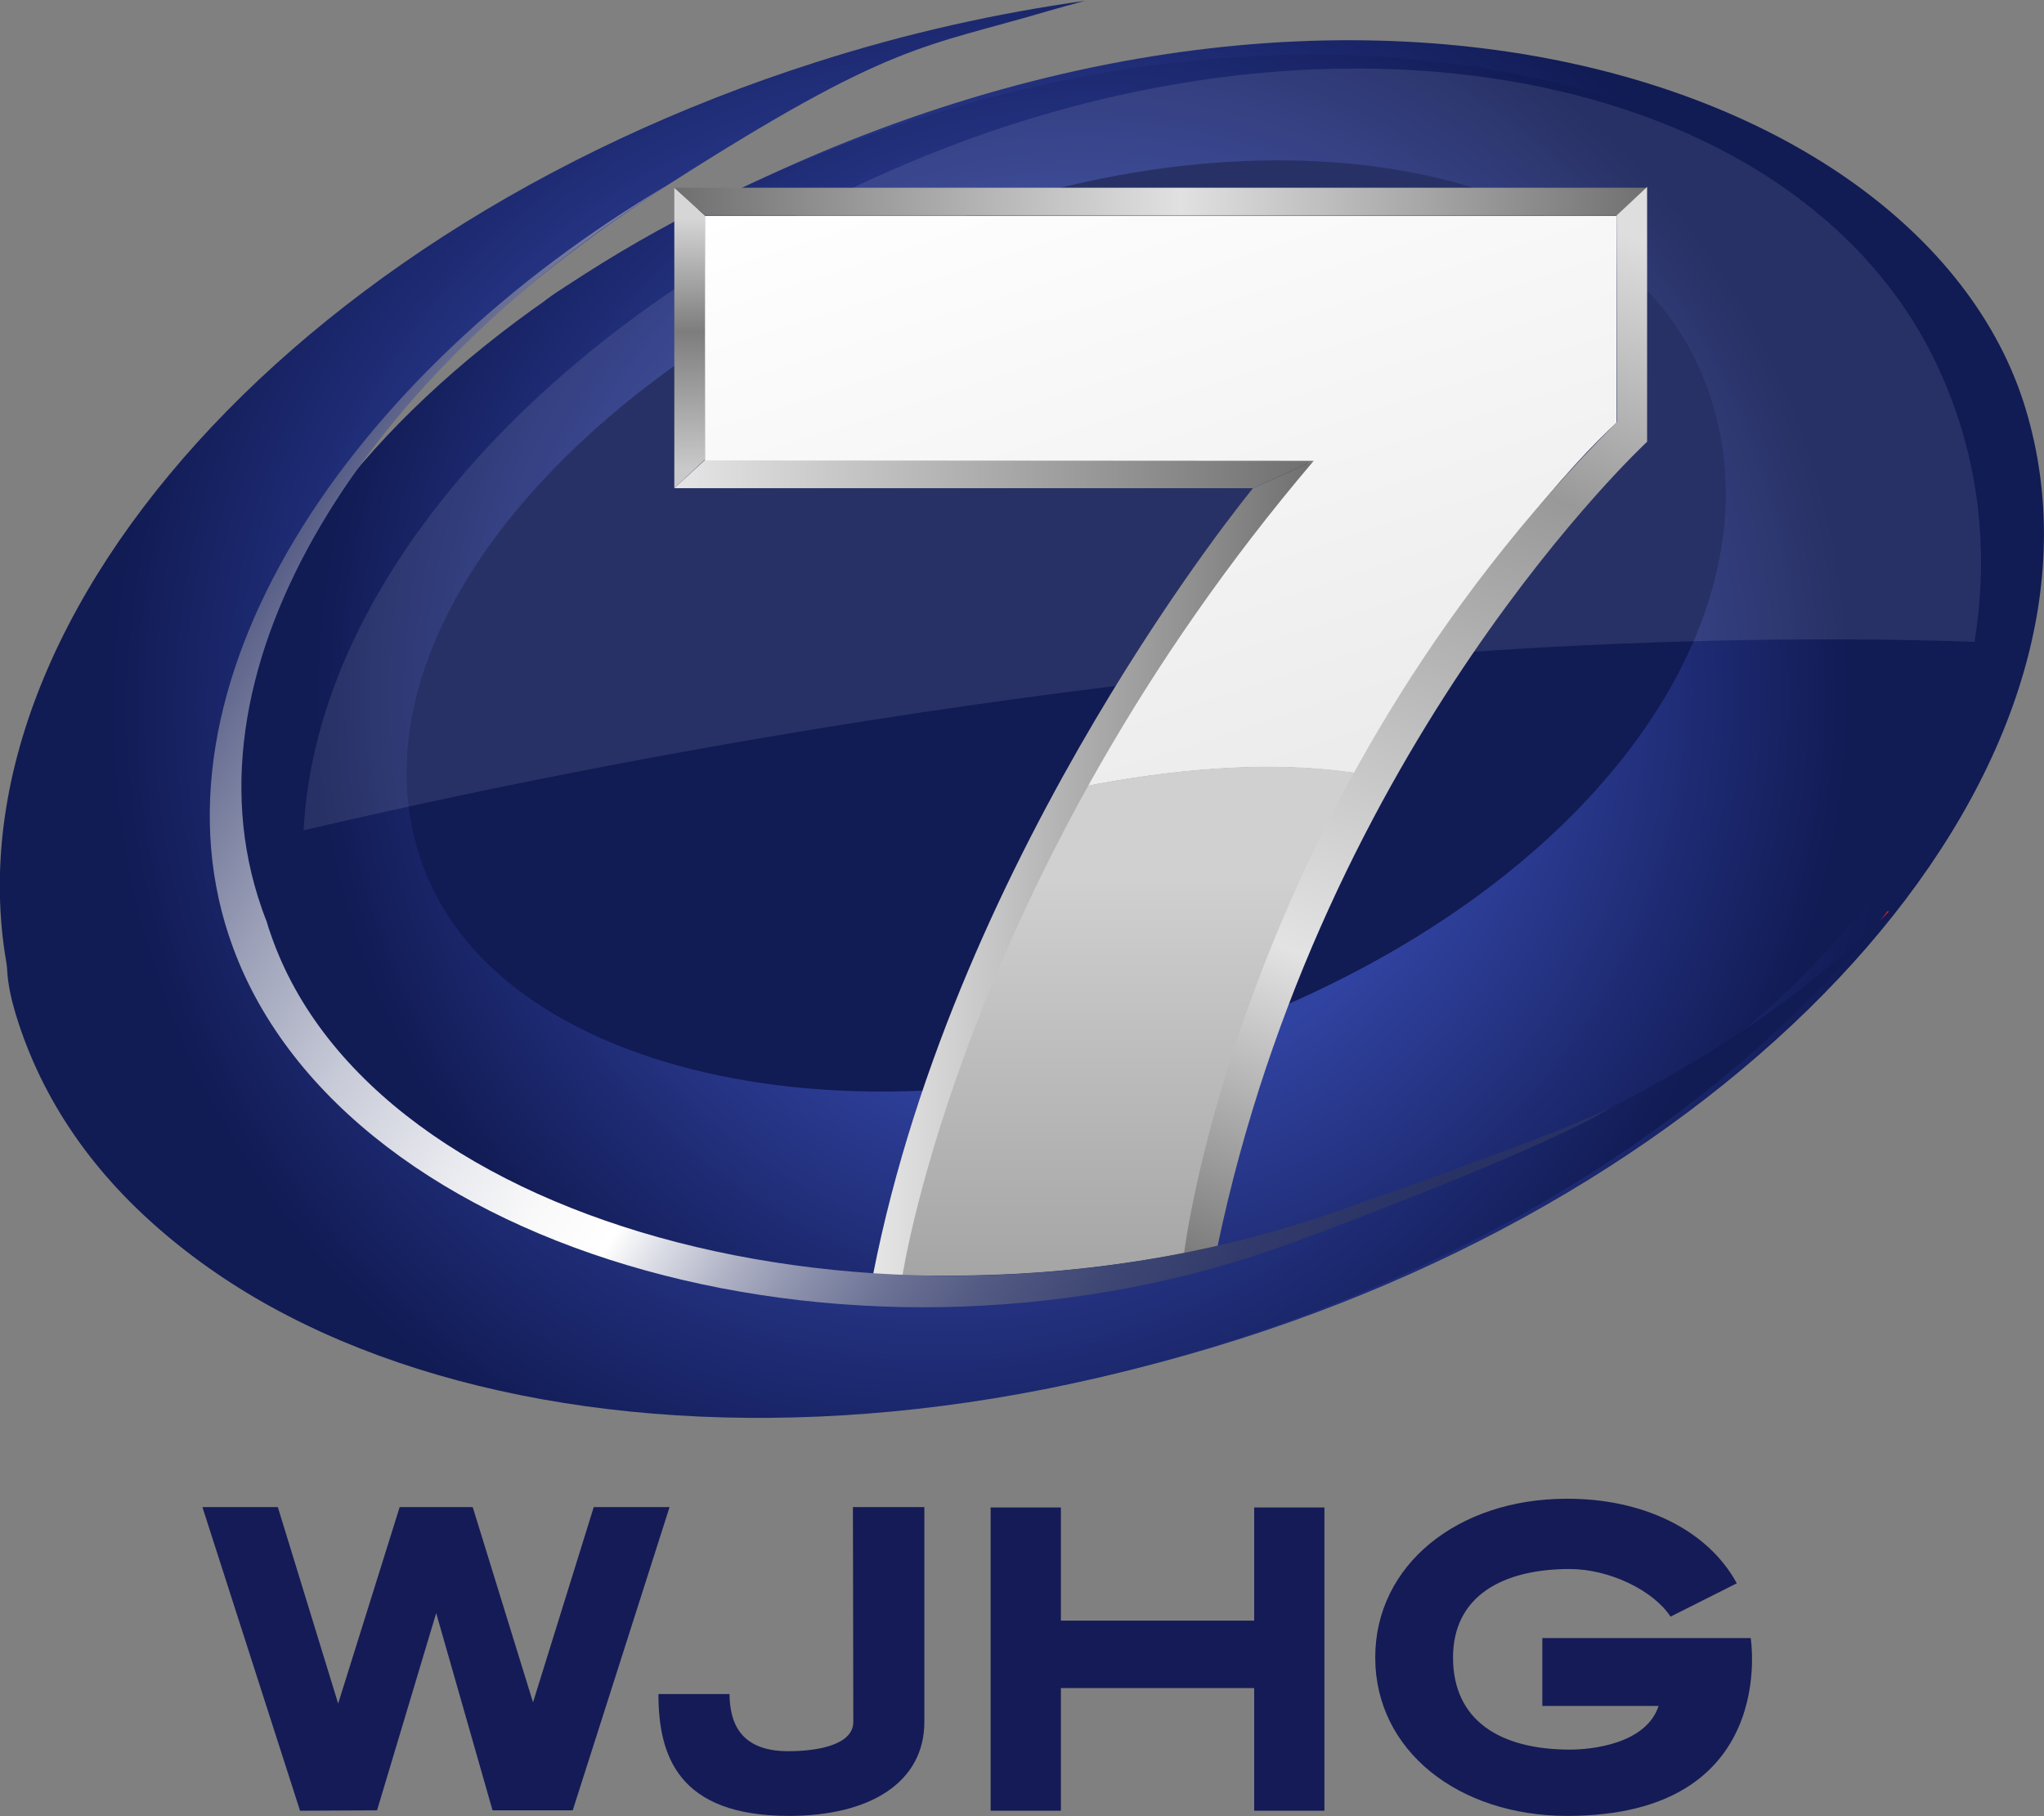 <?xml version="1.0" encoding="utf-8"?>
<!-- Generator: Adobe Illustrator 28.0.0, SVG Export Plug-In . SVG Version: 6.00 Build 0)  -->
<svg version="1.1" id="Layer_1" xmlns="http://www.w3.org/2000/svg" xmlns:xlink="http://www.w3.org/1999/xlink" x="0px" y="0px"
	 viewBox="0 0 515 457.6" style="enable-background:new 0 0 515 457.6;" xml:space="preserve">
<rect x="0" y="0" width="515" height="457.6" fill="#808080" stroke="none"/>
<style type="text/css">
	.st0{fill:#141B56;}
	.st1{fill:url(#SVGID_1_);}
	.st2{fill:url(#SVGID_00000150068207619458463190000018200725701752913057_);}
	.st3{fill:#CF2026;}
	.st4{fill:url(#SVGID_00000096040275034878684200000004909873091973804677_);}
	.st5{fill:url(#SVGID_00000074416112185570809510000003975365869262690997_);}
	.st6{opacity:0.1;}
	.st7{fill:#FFFFFF;}
	.st8{fill:url(#SVGID_00000096769193393870377810000005384925225483575444_);}
	.st9{fill:url(#SVGID_00000045589158145306113230000005399651899351514811_);}
	.st10{fill:url(#SVGID_00000026130016703313692940000004322122523660838805_);}
	.st11{fill:url(#SVGID_00000016782616174825456100000016631319985798346909_);}
	.st12{fill:url(#SVGID_00000034768972722873183340000016037294881816841656_);}
	.st13{fill:url(#SVGID_00000004521502741577197250000009322759268780812692_);}
	.st14{fill:url(#SVGID_00000003065797132116193410000015466001183621832345_);}
	.st15{fill:url(#SVGID_00000076595637699292320940000003291662418757852856_);}
</style>
<path class="st0" d="M437.6,398.9l-16.7,8.4c-4.3-6.6-15.4-12-25.4-12c-16.9,0-29.4,6.8-29.4,22.3c0,15.9,11.9,23.2,29.5,23.2
	c5.1,0,19.1-1.3,22.3-11h-29.3v-17.1h52.5c0,0,7.3,44.8-46.2,44.8c-27.5,0-48.4-16.5-48.4-39.9s20.9-40,48.2-40
	C413.3,377.5,430,385,437.6,398.9z"/>
<radialGradient id="SVGID_1_" cx="258.398" cy="267.407" r="218.942" gradientTransform="matrix(1 0 0 -1 0 450.81)" gradientUnits="userSpaceOnUse">
	<stop  offset="0.499" style="stop-color:#3143A1"/>
	<stop  offset="0.663" style="stop-color:#273688"/>
	<stop  offset="1" style="stop-color:#111B54"/>
</radialGradient>
<path class="st1" d="M510.4,103.1c26.6,88.5-65.2,194.4-205,236.4S30.6,343.9,3.9,255.3c-17.7-58.8,78.3-16.9,132.1-57.3
	c27.2-20.4-36.6-98.2,4.6-124.6C313.8-37.7,483.6,13.8,510.4,103.1z"/>
<radialGradient id="SVGID_00000139263179534270655630000003922334414929696427_" cx="272.718" cy="275.66" r="193.95" gradientTransform="matrix(1 0 0 -1 0 450.81)" gradientUnits="userSpaceOnUse">
	<stop  offset="0.499" style="stop-color:#3143A1"/>
	<stop  offset="0.663" style="stop-color:#273688"/>
	<stop  offset="1" style="stop-color:#111B54"/>
</radialGradient>
<path style="fill:url(#SVGID_00000139263179534270655630000003922334414929696427_);" d="M497.4,106.2
	c25.1,79.4-39.5,169.6-160.8,207.9s-252.8,0.4-277.9-79S112.2,67.6,233.6,29.2S472.3,26.8,497.4,106.2z"/>
<g>
	<path class="st3" d="M274,0c-0.2,0.1-0.5,0.1-0.7,0.2C273.6,0.1,273.8,0.1,274,0L274,0z"/>
	
		<radialGradient id="SVGID_00000070809596119434161980000003491244346679763589_" cx="236.792" cy="272.092" r="209.698" gradientTransform="matrix(1 0 0 -1 0 450.81)" gradientUnits="userSpaceOnUse">
		<stop  offset="0.499" style="stop-color:#3143A1"/>
		<stop  offset="0.663" style="stop-color:#273688"/>
		<stop  offset="1" style="stop-color:#111B54"/>
	</radialGradient>
	<path style="fill:url(#SVGID_00000070809596119434161980000003491244346679763589_);" d="M325.6,313.1
		c-107.4,39.6-237.2,3.8-266.1-74.4C35.4,173.4,89.5,96.9,168.4,46.5c56.5-36.1,64.2-34.4,95.6-43.7c3.2-0.9,6.3-1.8,9.4-2.6
		c-22.1,3.1-44.8,8.1-67.6,15.4C66.6,59.9-23.2,168.1,5.2,257.2c28.4,89.1,164.2,125.5,303.4,81.1c70.8-22.5,128.8-61.6,165-106.3
		c-17.4,17.1-39.8,32.7-66.3,46.3C393,287.4,343.4,306.5,325.6,313.1z"/>
	<path class="st3" d="M473.6,232c0.8-0.8,1.6-1.6,2.4-2.4h-0.5C474.9,230.5,474.2,231.2,473.6,232z"/>
</g>
<radialGradient id="SVGID_00000150101242171399830700000001010534932937458341_" cx="257.966" cy="323.398" r="164.851" fx="371.36" fy="203.74" gradientTransform="matrix(1 0 0 -1 0 450.81)" gradientUnits="userSpaceOnUse">
	<stop  offset="0.299" style="stop-color:#3143A1"/>
	<stop  offset="0.499" style="stop-color:#3143A1"/>
	<stop  offset="0.555" style="stop-color:#2E3F98"/>
	<stop  offset="0.663" style="stop-color:#273688"/>
	<stop  offset="1" style="stop-color:#111B54"/>
</radialGradient>
<path style="fill:url(#SVGID_00000150101242171399830700000001010534932937458341_);" d="M428.9,94.5
	c22.7,54.6-21.1,123.9-109.8,160.8s-188.8,20.1-211.5-34.6S139.2,97.1,228,60.2S406.2,39.8,428.9,94.5z"/>
<g class="st6">
	<path class="st7" d="M489.2,94.5C456.2,19.3,340-6.1,228.5,41.2c-89.3,37.8-148.8,104.4-152,168c65.5-15.4,246.4-53.4,421-47.5
		C501.2,138.9,498.7,115.9,489.2,94.5z"/>
</g>
<g>
	
		<linearGradient id="SVGID_00000183971277592455132000000002401649512041260966_" gradientUnits="userSpaceOnUse" x1="365.395" y1="141.066" x2="272.406" y2="427.258" gradientTransform="matrix(1 0 0 -1 0 450.81)">
		<stop  offset="0" style="stop-color:#DFDFDF"/>
		<stop  offset="1" style="stop-color:#FFFFFF"/>
	</linearGradient>
	<path style="fill:url(#SVGID_00000183971277592455132000000002401649512041260966_);" d="M177.6,54.4v61.8H330
		c-14,17.3-35.8,45.5-56.4,81.9c20.6-4,46-6.8,69.1-3.1c26-48.3,54.4-79.3,64.6-88.5V54.4H177.6z"/>
	
		<linearGradient id="SVGID_00000117667534330162941650000004713055484281836456_" gradientUnits="userSpaceOnUse" x1="284.584" y1="101.476" x2="284.584" y2="229.749" gradientTransform="matrix(1 0 0 -1 0 450.81)">
		<stop  offset="0" style="stop-color:#999999"/>
		<stop  offset="1" style="stop-color:#D0D0D0"/>
	</linearGradient>
	<path style="fill:url(#SVGID_00000117667534330162941650000004713055484281836456_);" d="M273.7,198
		c-19.5,34.4-37.8,76.6-47.3,123.3c17.1,0.2,39.2,0.6,72.2-5.6c8.9-47.2,26.7-88.1,44.2-120.8C319.7,191.2,294.2,194,273.7,198z"/>
</g>
<path class="st0" d="M51,379.7h19l15.2,49.5l15.5-49.5h18.4l15.2,49.2l15.3-49.2h19.1l-24.4,76.4h-20.2l-14.2-49.7l-14.9,49.7
	l-19.4,0.1L51,379.7z"/>
<path class="st0" d="M214.9,379.7h18v54.1c0,15.2-13.6,23.7-34.1,23.7c-27.9,0-32.9-15.1-32.9-30.7h17.9c0.1,6.5,2.1,14.4,14.8,14.4
	c6.6,0,16.4-1.3,16.4-7.4L214.9,379.7L214.9,379.7z"/>
<path class="st0" d="M316,425.3h-48.7v30.9h-17.7v-76.4h17.7v28.5H316v-28.5h17.7v76.4H316V425.3z"/>
<linearGradient id="SVGID_00000053531773287542202850000013741985648358231169_" gradientUnits="userSpaceOnUse" x1="173.749" y1="395.903" x2="173.749" y2="332.671" gradientTransform="matrix(1 0 0 -1 0 450.81)">
	<stop  offset="0" style="stop-color:#D6D6D6"/>
	<stop  offset="0.453" style="stop-color:#7D7D7D"/>
	<stop  offset="1" style="stop-color:#C9C9C9"/>
</linearGradient>
<polygon style="fill:url(#SVGID_00000053531773287542202850000013741985648358231169_);" points="169.9,47.3 177.6,54.3 
	177.6,115.8 169.9,123 "/>
<linearGradient id="SVGID_00000047780227622865135970000010649236030374610876_" gradientUnits="userSpaceOnUse" x1="169.904" y1="331.31" x2="330.994" y2="331.31" gradientTransform="matrix(1 0 0 -1 0 450.81)">
	<stop  offset="0" style="stop-color:#E6E6E6"/>
	<stop  offset="1" style="stop-color:#6F6F6F"/>
</linearGradient>
<polygon style="fill:url(#SVGID_00000047780227622865135970000010649236030374610876_);" points="331,116.1 177.5,116 169.9,123 
	315.7,123 "/>
<linearGradient id="SVGID_00000173859058199152208210000016647961787149044411_" gradientUnits="userSpaceOnUse" x1="219.994" y1="232.095" x2="330.994" y2="232.095" gradientTransform="matrix(1 0 0 -1 0 450.81)">
	<stop  offset="0" style="stop-color:#E6E6E6"/>
	<stop  offset="1" style="stop-color:#6F6F6F"/>
</linearGradient>
<path style="fill:url(#SVGID_00000173859058199152208210000016647961787149044411_);" d="M227.4,321.3c0,0,15.4-101.5,103.6-205.2
	c-7.2,3.3-15.3,6.9-15.3,6.9s-74.5,90.3-95.7,198C224.5,321.3,227.4,321.3,227.4,321.3z"/>
<linearGradient id="SVGID_00000156553652208141069440000014145624161780617391_" gradientUnits="userSpaceOnUse" x1="169.854" y1="400.02" x2="415.004" y2="400.02" gradientTransform="matrix(1 0 0 -1 0 450.81)">
	<stop  offset="0" style="stop-color:#6F6F6F"/>
	<stop  offset="0.521" style="stop-color:#E1E1E1"/>
	<stop  offset="1" style="stop-color:#707070"/>
</linearGradient>
<polygon style="fill:url(#SVGID_00000156553652208141069440000014145624161780617391_);" points="177.6,54.3 169.9,47.3 415,47.3 
	407.6,54.3 "/>
<linearGradient id="SVGID_00000034080361392962509190000014945391084316287671_" gradientUnits="userSpaceOnUse" x1="414.573" y1="389.696" x2="306.238" y2="127.132" gradientTransform="matrix(1 0 0 -1 0 450.81)">
	<stop  offset="0" style="stop-color:#DEDEDE"/>
	<stop  offset="0.241" style="stop-color:#999999"/>
	<stop  offset="0.7" style="stop-color:#E3E3E3"/>
	<stop  offset="1" style="stop-color:#767676"/>
</linearGradient>
<path style="fill:url(#SVGID_00000034080361392962509190000014945391084316287671_);" d="M407.3,54.3l7.7-7.2v64.2
	c0,0-81.7,75.6-108.3,203c-3.7,1-8.4,1.7-8.4,1.7s13.5-114.2,109.1-209.7C407.4,80.9,407.3,54.3,407.3,54.3z"/>
<linearGradient id="SVGID_00000020375578230755968800000003169131870772468891_" gradientUnits="userSpaceOnUse" x1="57.436" y1="333.31" x2="404.229" y2="101.812" gradientTransform="matrix(1 0 0 -1 0 450.81)">
	<stop  offset="0" style="stop-color:#323A6B"/>
	<stop  offset="8.570000e-02" style="stop-color:#6A7094"/>
	<stop  offset="0.177" style="stop-color:#9FA3BA"/>
	<stop  offset="0.262" style="stop-color:#C8CBD8"/>
	<stop  offset="0.339" style="stop-color:#E6E7ED"/>
	<stop  offset="0.405" style="stop-color:#F9F9FA"/>
	<stop  offset="0.452" style="stop-color:#FFFFFF"/>
	<stop  offset="0.483" style="stop-color:#D8DAE3"/>
	<stop  offset="0.521" style="stop-color:#AFB2C5"/>
	<stop  offset="0.563" style="stop-color:#8A8FAB"/>
	<stop  offset="0.608" style="stop-color:#6B7194"/>
	<stop  offset="0.657" style="stop-color:#525982"/>
	<stop  offset="0.711" style="stop-color:#3F4774"/>
	<stop  offset="0.774" style="stop-color:#313A6A"/>
	<stop  offset="0.853" style="stop-color:#293265"/>
	<stop  offset="1" style="stop-color:#273063"/>
</linearGradient>
<path style="fill:url(#SVGID_00000020375578230755968800000003169131870772468891_);" d="M68.3,235.6c-0.4-1.1-0.8-2.3-1.1-3.4
	c-0.5-1.2-0.9-2.4-1.3-3.5C44.5,167.2,93,93.9,168.4,46.5C87.7,94,34.6,173.4,58.7,238.7c28.8,78.2,159.4,114,266.9,74.4
	c17.8-6.6,65.8-24.9,80.1-34c-11.4,5.9-55.7,21.5-68.9,26.1C225.8,343.9,94.3,310.5,68.3,235.6z"/>
</svg>
